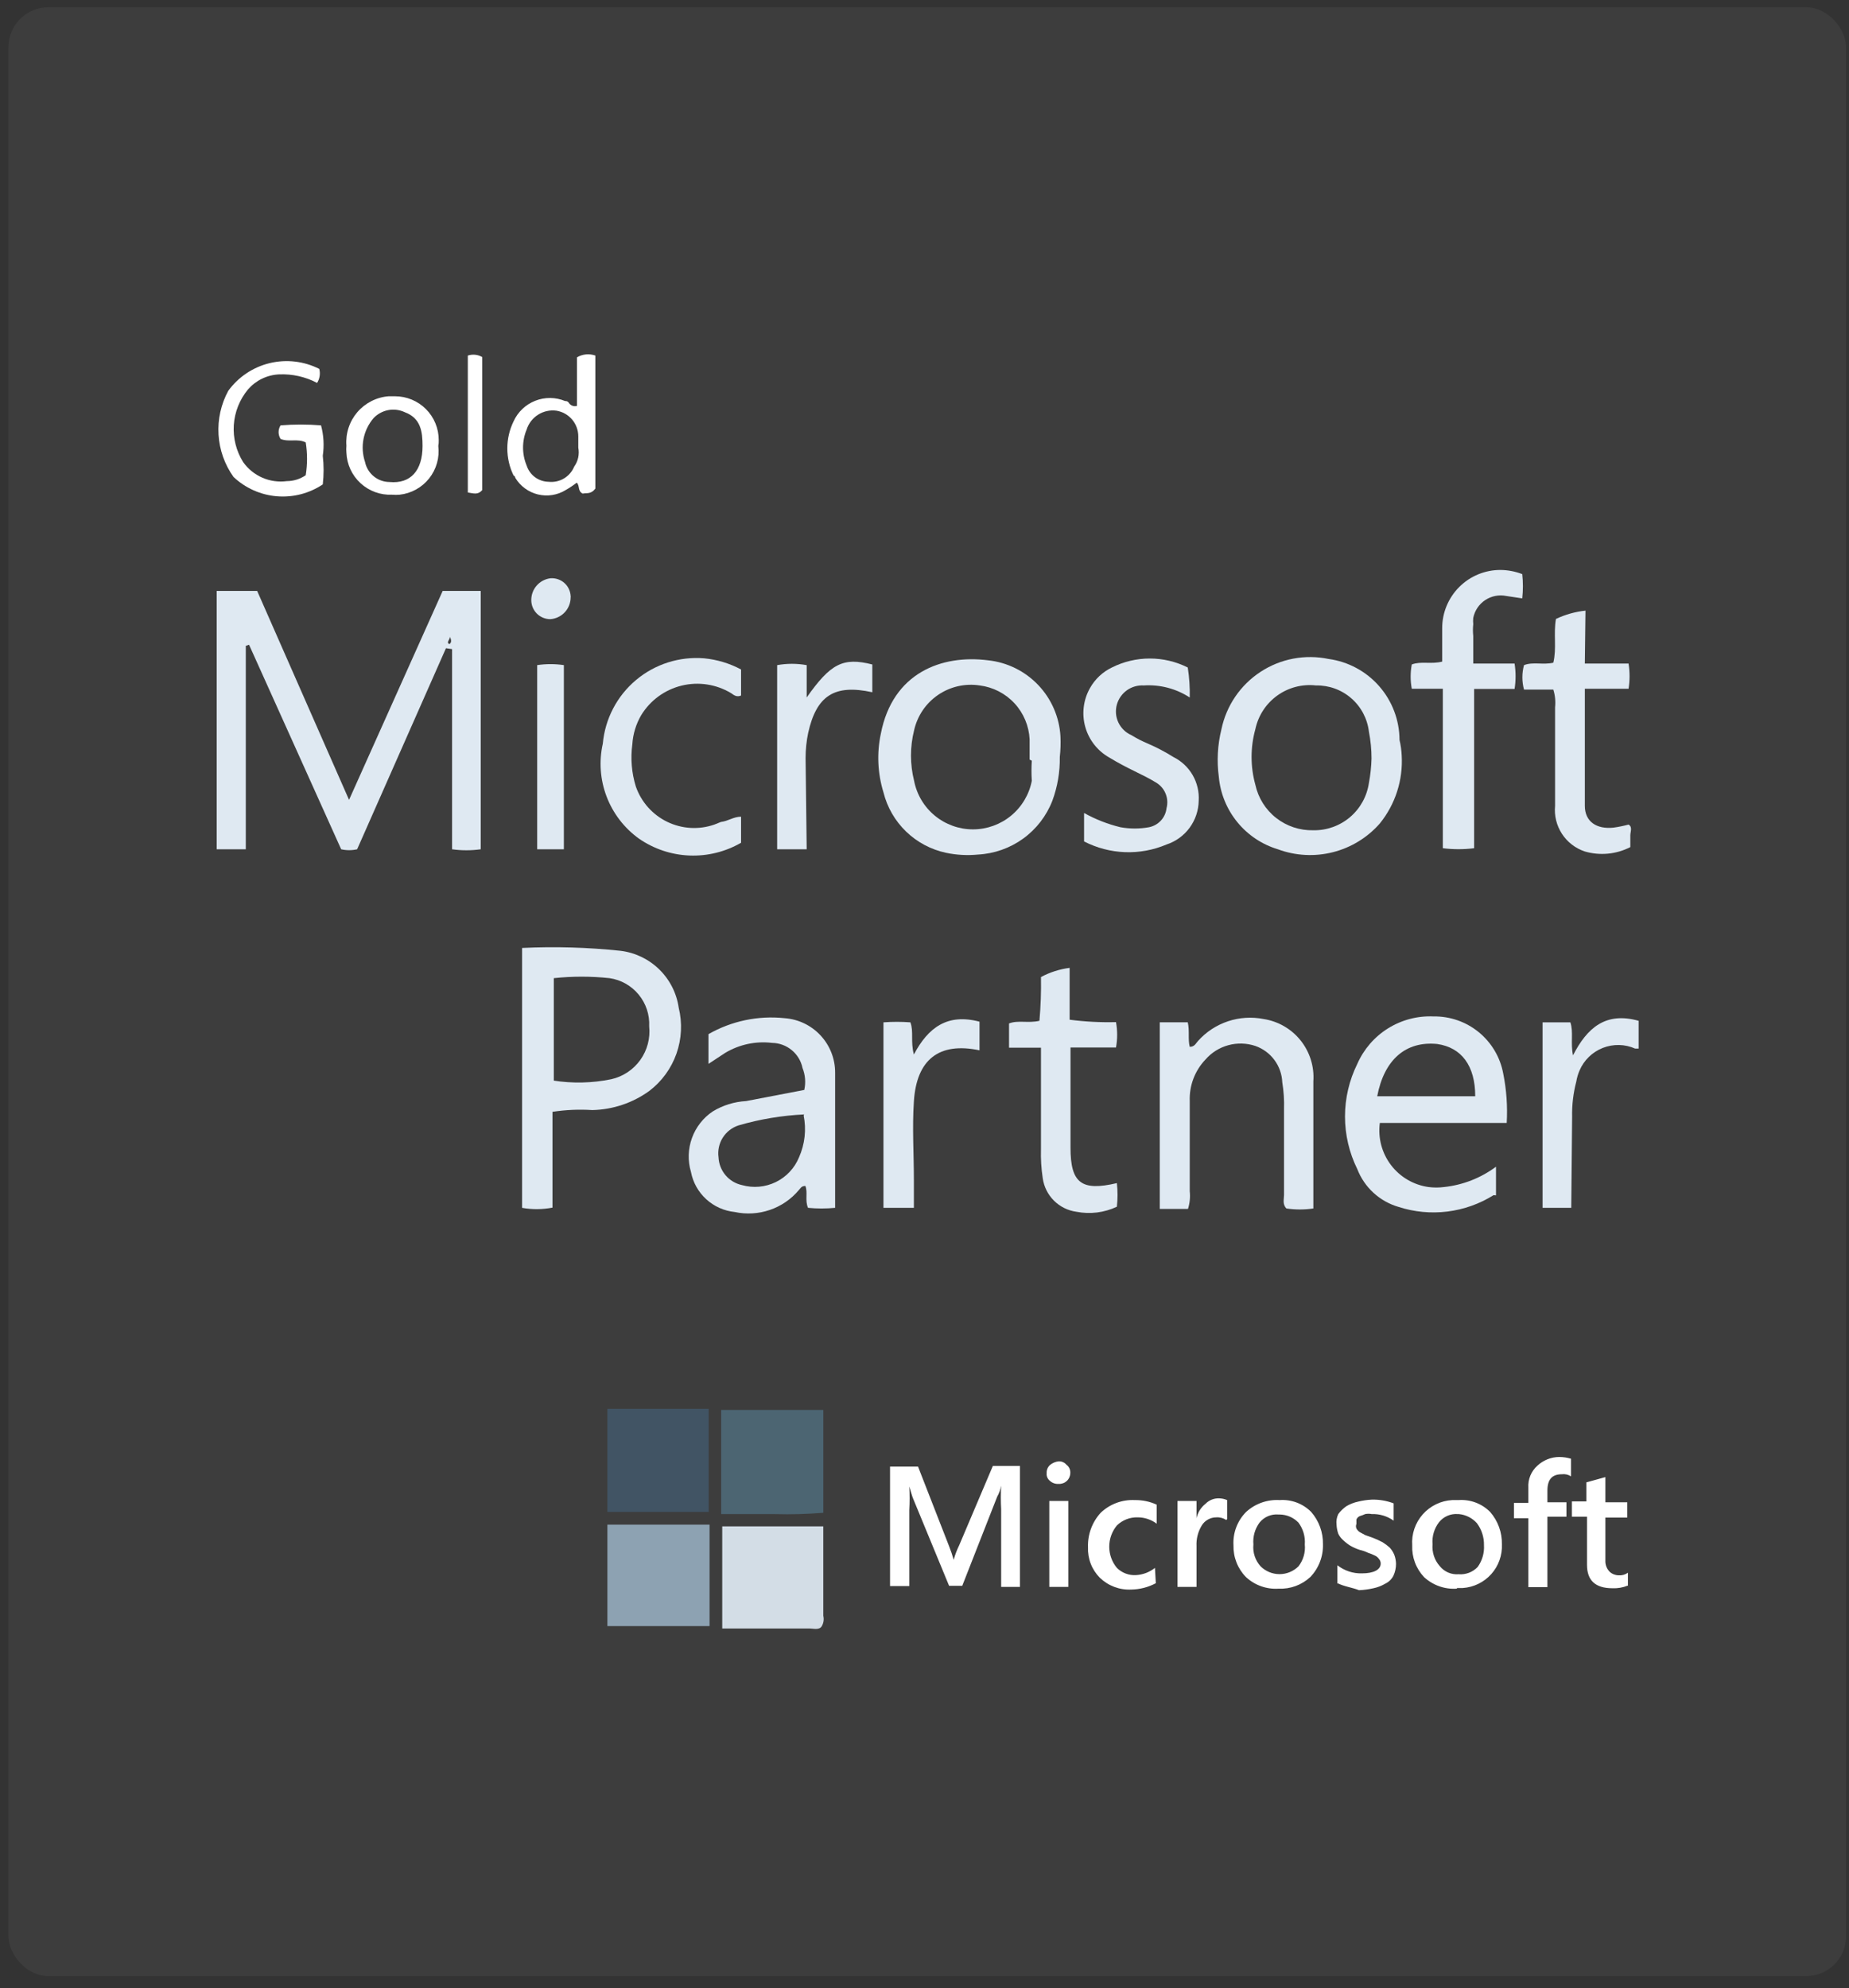 <svg width="93" height="100" viewBox="0 0 93 100" fill="none" xmlns="http://www.w3.org/2000/svg">
<rect x="0" y="0" width="93" height="100" fill="#333333" stroke="none"/>
<g clip-path="url(#clip0_10_1915)">
<path opacity="0.05" d="M92.851 0.367H0.425V99.395H92.851V0.367Z" fill="white"/>
<path d="M22.43 32.606L17.963 42.718C17.699 42.778 17.424 42.778 17.16 42.718L12.527 32.43L12.363 32.485V42.718H10.899V29.724H12.935L17.556 40.232L22.265 29.724H24.18V42.718C23.701 42.784 23.216 42.784 22.738 42.718V32.65L22.43 32.606ZM22.606 32.012C22.694 32.133 22.397 32.309 22.606 32.397C22.738 32.309 22.694 32.133 22.606 32.012C22.606 32.056 22.518 31.891 22.606 32.012Z" fill="#DFE9F2"/>
<path d="M26.259 60.753V47.681C27.911 47.602 29.566 47.65 31.21 47.824C31.945 47.913 32.63 48.242 33.158 48.759C33.688 49.276 34.032 49.953 34.137 50.685C34.326 51.453 34.286 52.258 34.022 53.003C33.758 53.748 33.282 54.4 32.652 54.877C31.817 55.479 30.82 55.813 29.791 55.835C29.122 55.792 28.451 55.822 27.789 55.923V60.742C27.284 60.839 26.765 60.843 26.259 60.753ZM27.822 54.349C28.793 54.503 29.785 54.481 30.748 54.283C31.337 54.149 31.855 53.804 32.206 53.313C32.557 52.823 32.715 52.22 32.652 51.62C32.68 51.042 32.492 50.473 32.123 50.026C31.755 49.578 31.234 49.284 30.66 49.2C29.728 49.101 28.787 49.101 27.855 49.2V54.404L27.822 54.349Z" fill="#DFE9F2"/>
<path d="M75.124 60.114C74.419 60.555 73.627 60.836 72.802 60.939C71.977 61.041 71.14 60.963 70.349 60.708C69.879 60.572 69.447 60.33 69.086 60C68.725 59.67 68.446 59.261 68.269 58.805C67.862 57.982 67.65 57.077 67.65 56.159C67.65 55.241 67.862 54.335 68.269 53.512C68.592 52.775 69.131 52.152 69.814 51.726C70.497 51.3 71.293 51.09 72.098 51.125C72.928 51.111 73.736 51.392 74.379 51.918C75.022 52.444 75.457 53.18 75.608 53.996C75.773 54.815 75.832 55.65 75.784 56.483H69.402C69.302 57.236 69.504 57.998 69.964 58.602C70.424 59.206 71.104 59.603 71.856 59.707C72.112 59.74 72.371 59.74 72.626 59.707C73.575 59.607 74.479 59.253 75.245 58.684V60.125L75.124 60.114ZM69.27 55.141H74.2C74.2 53.611 73.517 52.687 72.285 52.511C70.712 52.357 69.622 53.292 69.27 55.141Z" fill="#DFE9F2"/>
<path d="M40.453 54.822C40.536 54.455 40.505 54.071 40.365 53.721C40.293 53.368 40.102 53.05 39.823 52.82C39.545 52.59 39.197 52.461 38.836 52.456C38.013 52.356 37.18 52.535 36.47 52.962L35.634 53.512V52.016C36.795 51.353 38.134 51.072 39.463 51.213C40.157 51.263 40.805 51.575 41.277 52.086C41.749 52.597 42.01 53.268 42.005 53.964V60.752C41.551 60.797 41.094 60.797 40.641 60.752C40.475 60.367 40.641 59.982 40.508 59.652C40.299 59.652 40.266 59.773 40.178 59.861C39.792 60.32 39.287 60.666 38.719 60.859C38.151 61.053 37.541 61.089 36.955 60.962C36.42 60.907 35.917 60.682 35.521 60.319C35.124 59.957 34.855 59.476 34.754 58.948C34.587 58.389 34.605 57.791 34.803 57.243C35.001 56.694 35.369 56.224 35.854 55.9C36.361 55.593 36.935 55.416 37.527 55.383L40.453 54.822ZM40.453 56.054C39.335 56.107 38.227 56.291 37.153 56.604C36.822 56.71 36.539 56.929 36.353 57.223C36.168 57.517 36.093 57.867 36.14 58.211C36.155 58.541 36.278 58.857 36.491 59.11C36.704 59.363 36.995 59.538 37.318 59.608C37.884 59.768 38.49 59.715 39.02 59.457C39.55 59.199 39.966 58.756 40.189 58.211C40.484 57.548 40.565 56.809 40.42 56.098L40.453 56.054Z" fill="#DFE9F2"/>
<path d="M70.502 37.997C70.574 39.235 70.182 40.455 69.402 41.419C68.779 42.129 67.956 42.634 67.04 42.865C66.125 43.097 65.16 43.046 64.275 42.718C63.473 42.476 62.762 42 62.233 41.351C61.703 40.702 61.38 39.91 61.304 39.076C61.196 38.275 61.241 37.461 61.436 36.677C61.558 36.091 61.794 35.535 62.131 35.04C62.468 34.545 62.899 34.122 63.4 33.794C63.9 33.466 64.461 33.239 65.049 33.128C65.637 33.017 66.241 33.023 66.827 33.145C67.812 33.28 68.715 33.767 69.37 34.515C70.025 35.263 70.388 36.222 70.392 37.216C70.453 37.473 70.49 37.734 70.502 37.997ZM68.984 38.151C68.984 37.697 68.939 37.244 68.852 36.798C68.775 36.15 68.461 35.553 67.968 35.124C67.476 34.694 66.842 34.464 66.189 34.477C65.498 34.399 64.803 34.581 64.24 34.988C63.676 35.395 63.285 35.997 63.141 36.677C62.888 37.592 62.888 38.557 63.141 39.472C63.285 40.133 63.654 40.724 64.187 41.142C64.719 41.559 65.381 41.778 66.057 41.761C66.733 41.773 67.389 41.538 67.904 41.1C68.418 40.663 68.755 40.052 68.852 39.384C68.929 38.977 68.973 38.565 68.984 38.151Z" fill="#DFE9F2"/>
<path d="M53.305 38.075C53.317 38.825 53.191 39.572 52.931 40.276C52.635 41.04 52.124 41.702 51.461 42.182C50.797 42.662 50.008 42.94 49.19 42.983C48.653 43.036 48.111 43.006 47.584 42.895C46.827 42.734 46.131 42.364 45.575 41.827C45.018 41.29 44.624 40.608 44.437 39.858C44.141 38.898 44.095 37.88 44.305 36.898C44.899 33.839 47.364 32.915 49.696 33.212C50.657 33.314 51.55 33.754 52.217 34.453C52.884 35.152 53.281 36.065 53.338 37.03C53.355 37.379 53.344 37.728 53.305 38.075ZM51.787 38.207C51.787 37.862 51.787 37.521 51.787 37.184C51.753 36.51 51.483 35.869 51.025 35.374C50.566 34.879 49.947 34.562 49.278 34.477C48.544 34.364 47.795 34.535 47.182 34.954C46.569 35.372 46.139 36.008 45.977 36.733C45.768 37.567 45.768 38.44 45.977 39.275C46.11 39.962 46.478 40.581 47.019 41.027C47.559 41.472 48.237 41.716 48.937 41.716C49.637 41.716 50.315 41.472 50.855 41.027C51.395 40.581 51.764 39.962 51.897 39.275C51.875 38.937 51.875 38.599 51.897 38.262L51.787 38.207Z" fill="#DFE9F2"/>
<path d="M59.841 52.654C60.083 52.654 60.138 52.489 60.259 52.357C60.666 51.902 61.185 51.562 61.764 51.369C62.343 51.176 62.962 51.137 63.56 51.256C64.294 51.37 64.958 51.756 65.421 52.337C65.883 52.918 66.111 53.651 66.058 54.392V60.785C65.609 60.851 65.153 60.851 64.704 60.785C64.495 60.576 64.583 60.323 64.583 60.103V55.789C64.598 55.337 64.568 54.883 64.495 54.436C64.478 54.031 64.341 53.641 64.099 53.315C63.858 52.989 63.524 52.744 63.142 52.61C62.703 52.463 62.231 52.45 61.784 52.571C61.338 52.692 60.937 52.943 60.633 53.292C60.368 53.57 60.161 53.898 60.025 54.257C59.889 54.616 59.827 54.999 59.841 55.382V59.916C59.873 60.216 59.843 60.519 59.753 60.807H58.334V51.421H59.742C59.841 51.85 59.742 52.279 59.841 52.654Z" fill="#DFE9F2"/>
<path d="M76.18 33.377C76.246 33.8 76.246 34.23 76.18 34.653H74.145V42.664C73.622 42.73 73.094 42.73 72.571 42.664V34.642H71.009C70.933 34.239 70.933 33.825 71.009 33.421C71.482 33.245 71.966 33.421 72.538 33.278V31.595C72.538 30.818 72.847 30.074 73.396 29.525C73.944 28.976 74.689 28.668 75.465 28.668C75.841 28.671 76.214 28.742 76.565 28.877C76.609 29.283 76.609 29.692 76.565 30.098L75.762 29.977C75.581 29.94 75.394 29.939 75.212 29.975C75.031 30.01 74.858 30.081 74.703 30.183C74.549 30.285 74.416 30.417 74.313 30.57C74.21 30.724 74.138 30.896 74.101 31.077C74.089 31.183 74.089 31.29 74.101 31.396C74.079 31.594 74.079 31.793 74.101 31.991V33.377H76.301H76.18Z" fill="#DFE9F2"/>
<path d="M52.358 52.698H50.752V51.477C51.214 51.301 51.709 51.477 52.281 51.345C52.346 50.613 52.372 49.878 52.358 49.144C52.806 48.903 53.295 48.747 53.8 48.682V51.29C54.573 51.391 55.353 51.431 56.132 51.411C56.209 51.833 56.209 52.265 56.132 52.687H53.844V57.726C53.844 59.509 54.394 59.927 56.176 59.509C56.22 59.904 56.22 60.302 56.176 60.697C55.542 60.996 54.829 61.084 54.141 60.95C53.712 60.892 53.314 60.694 53.008 60.388C52.702 60.082 52.505 59.685 52.446 59.256C52.373 58.772 52.343 58.282 52.358 57.792V52.698Z" fill="#DFE9F2"/>
<path d="M59.841 35.083C59.156 34.637 58.345 34.425 57.53 34.477C57.229 34.459 56.931 34.543 56.684 34.717C56.438 34.892 56.259 35.145 56.177 35.435C56.092 35.736 56.118 36.058 56.252 36.341C56.385 36.624 56.616 36.849 56.903 36.975C57.17 37.14 57.45 37.283 57.739 37.404C58.181 37.595 58.608 37.819 59.015 38.075C59.421 38.276 59.758 38.592 59.986 38.983C60.213 39.375 60.319 39.825 60.292 40.276C60.284 40.766 60.124 41.24 59.835 41.635C59.545 42.029 59.139 42.324 58.674 42.477C58.014 42.757 57.3 42.889 56.583 42.862C55.866 42.836 55.164 42.651 54.526 42.323V40.892C55.1 41.212 55.714 41.453 56.353 41.608C56.829 41.695 57.318 41.695 57.794 41.608C58.023 41.562 58.232 41.445 58.391 41.273C58.549 41.101 58.648 40.883 58.674 40.65C58.737 40.411 58.722 40.158 58.631 39.929C58.54 39.699 58.378 39.505 58.168 39.374C57.827 39.165 57.497 39 57.068 38.791C56.639 38.582 56.221 38.362 55.803 38.108C55.508 37.944 55.249 37.722 55.04 37.457C54.831 37.191 54.677 36.888 54.586 36.562C54.495 36.237 54.469 35.898 54.51 35.562C54.55 35.227 54.657 34.903 54.823 34.61C55.075 34.16 55.459 33.798 55.923 33.575C56.516 33.277 57.169 33.122 57.833 33.122C58.495 33.122 59.149 33.277 59.742 33.575C59.819 34.074 59.852 34.578 59.841 35.083Z" fill="#DFE9F2"/>
<path d="M79.713 33.377H81.913C81.979 33.796 81.979 34.223 81.913 34.642H79.713V40.529C79.713 41.332 80.307 41.717 81.154 41.629C81.41 41.593 81.663 41.542 81.913 41.475C82.122 41.596 82.001 41.838 82.001 42.014V42.608C81.294 42.971 80.475 43.05 79.713 42.828C79.24 42.671 78.834 42.358 78.562 41.94C78.29 41.522 78.168 41.025 78.216 40.529V35.577C78.248 35.277 78.218 34.974 78.128 34.686H76.654C76.544 34.282 76.544 33.857 76.654 33.454C77.116 33.278 77.611 33.454 78.128 33.333C78.304 32.606 78.128 31.891 78.26 31.132C78.728 30.91 79.23 30.769 79.746 30.714L79.713 33.377Z" fill="#DFE9F2"/>
<path d="M37.274 41.079V42.389C36.486 42.845 35.584 43.068 34.674 43.031C33.764 42.994 32.884 42.699 32.135 42.18C31.398 41.649 30.833 40.914 30.51 40.065C30.187 39.216 30.121 38.291 30.32 37.404C30.432 36.16 31.031 35.01 31.988 34.206C32.944 33.402 34.18 33.009 35.425 33.113C36.072 33.177 36.7 33.367 37.274 33.674V34.984C37.065 35.072 36.933 34.984 36.768 34.862C36.022 34.415 35.13 34.279 34.286 34.485C33.441 34.691 32.712 35.222 32.256 35.963C31.992 36.412 31.837 36.917 31.805 37.437C31.709 38.15 31.769 38.874 31.981 39.561C32.115 39.946 32.323 40.301 32.594 40.606C32.865 40.91 33.193 41.159 33.56 41.337C33.926 41.514 34.325 41.618 34.732 41.642C35.139 41.666 35.546 41.609 35.931 41.475L36.261 41.343C36.636 41.299 36.889 41.079 37.274 41.079Z" fill="#DFE9F2"/>
<path d="M36.272 76.157V70.919H41.411V76.091C40.602 76.157 39.79 76.179 38.979 76.157H36.272Z" fill="#4C6572"/>
<path d="M30.55 70.864H35.645V76.047H30.55V70.864Z" fill="#415464"/>
<path d="M30.55 76.686H35.689V81.791H30.55V76.686Z" fill="#8DA2B2"/>
<path d="M41.41 76.73V81.274C41.454 81.458 41.422 81.652 41.322 81.813C41.19 82 40.904 81.912 40.728 81.912H36.327V76.773H41.41V76.73Z" fill="#D3DDE6"/>
<path d="M45.878 60.752H44.436V51.422C44.887 51.389 45.339 51.389 45.79 51.422C45.966 51.895 45.79 52.379 45.966 53.039C46.681 51.686 47.649 50.96 49.267 51.389V52.83C47.231 52.401 46.098 53.292 45.966 55.405C45.878 56.725 45.966 58.035 45.966 59.355V60.752H45.878Z" fill="#DFE9F2"/>
<path d="M40.574 42.719H39.089V33.455C39.58 33.367 40.083 33.367 40.574 33.455V35.083C41.774 33.378 42.401 33.047 43.875 33.422V34.819C41.961 34.401 41.069 34.995 40.651 36.855C40.563 37.274 40.519 37.702 40.519 38.131L40.574 42.719Z" fill="#DFE9F2"/>
<path d="M79.03 60.752H77.588V51.422H78.986C79.151 51.928 78.986 52.445 79.118 53.083C79.833 51.686 80.768 50.883 82.419 51.345V52.742H82.243C81.987 52.629 81.712 52.568 81.433 52.562C81.153 52.557 80.876 52.607 80.616 52.709C80.356 52.811 80.119 52.964 79.918 53.159C79.718 53.353 79.558 53.586 79.448 53.842C79.37 54.022 79.315 54.21 79.283 54.404C79.132 54.981 79.061 55.578 79.074 56.175L79.03 60.752Z" fill="#DFE9F2"/>
<path d="M15.949 19.26C15.36 18.95 14.7 18.802 14.035 18.831C13.736 18.845 13.444 18.919 13.175 19.05C12.907 19.18 12.668 19.364 12.472 19.59C12.053 20.096 11.804 20.722 11.76 21.377C11.717 22.033 11.881 22.686 12.23 23.243C12.475 23.588 12.809 23.859 13.197 24.028C13.585 24.197 14.012 24.256 14.431 24.2C14.769 24.198 15.098 24.095 15.377 23.903C15.465 23.357 15.465 22.799 15.377 22.253C14.959 22.044 14.541 22.253 14.112 22.077C14.047 21.975 14.013 21.856 14.013 21.736C14.013 21.615 14.047 21.497 14.112 21.395C14.789 21.34 15.47 21.34 16.147 21.395C16.281 21.893 16.311 22.413 16.235 22.924C16.29 23.403 16.29 23.887 16.235 24.365C15.555 24.82 14.741 25.03 13.925 24.962C13.11 24.894 12.342 24.552 11.746 23.991C11.3 23.366 11.038 22.628 10.992 21.862C10.945 21.095 11.115 20.331 11.482 19.656C11.99 18.959 12.729 18.465 13.568 18.264C14.407 18.062 15.29 18.166 16.059 18.556C16.09 18.674 16.096 18.798 16.077 18.919C16.058 19.04 16.015 19.156 15.949 19.26Z" fill="white"/>
<path d="M28.361 42.718H27.019V33.454C27.464 33.388 27.916 33.388 28.361 33.454V42.718Z" fill="#DFE9F2"/>
<path d="M29.945 17.884V24.574C29.725 24.871 29.516 24.783 29.307 24.827C29.043 24.695 29.175 24.442 29.01 24.277C28.831 24.415 28.644 24.54 28.449 24.651C28.242 24.778 28.013 24.862 27.774 24.899C27.535 24.937 27.291 24.926 27.055 24.869C26.82 24.812 26.599 24.709 26.404 24.566C26.208 24.422 26.043 24.242 25.918 24.035C25.916 24.009 25.907 23.984 25.891 23.962C25.876 23.941 25.854 23.924 25.83 23.914C25.624 23.491 25.517 23.026 25.517 22.555C25.517 22.084 25.624 21.62 25.83 21.196C26.045 20.721 26.436 20.349 26.921 20.158C27.406 19.967 27.946 19.972 28.427 20.173C28.46 20.169 28.494 20.174 28.525 20.187C28.556 20.201 28.583 20.223 28.603 20.25C28.644 20.321 28.707 20.375 28.783 20.405C28.859 20.435 28.943 20.439 29.021 20.415V17.973C29.159 17.891 29.314 17.841 29.473 17.826C29.633 17.811 29.794 17.831 29.945 17.884ZM29.087 22.495V21.956C29.088 21.644 28.978 21.341 28.776 21.103C28.575 20.865 28.295 20.707 27.987 20.657C27.666 20.614 27.34 20.684 27.066 20.858C26.792 21.031 26.588 21.295 26.49 21.604C26.37 21.891 26.308 22.2 26.308 22.511C26.308 22.823 26.37 23.131 26.49 23.419C26.566 23.652 26.712 23.857 26.91 24.003C27.107 24.148 27.345 24.229 27.59 24.233C27.858 24.263 28.129 24.206 28.361 24.069C28.593 23.932 28.775 23.723 28.878 23.474C28.976 23.337 29.046 23.182 29.082 23.017C29.117 22.852 29.119 22.682 29.087 22.517V22.495Z" fill="white"/>
<path d="M22.045 22.429C22.081 22.719 22.058 23.012 21.979 23.293C21.9 23.573 21.766 23.835 21.585 24.063C21.403 24.292 21.179 24.482 20.924 24.622C20.668 24.763 20.388 24.852 20.098 24.883C19.973 24.894 19.848 24.894 19.724 24.883C19.434 24.896 19.144 24.852 18.871 24.753C18.599 24.654 18.348 24.502 18.134 24.305C17.921 24.109 17.748 23.872 17.626 23.609C17.504 23.345 17.436 23.061 17.424 22.77C17.413 22.653 17.413 22.535 17.424 22.418C17.4 22.116 17.436 21.811 17.53 21.522C17.623 21.233 17.773 20.966 17.97 20.735C18.168 20.504 18.409 20.314 18.679 20.176C18.95 20.038 19.245 19.955 19.548 19.932H19.867C20.451 19.932 21.01 20.163 21.423 20.576C21.836 20.989 22.067 21.549 22.067 22.132C22.071 22.232 22.064 22.331 22.045 22.429ZM21.253 22.429C21.253 21.714 21.165 21.032 20.362 20.735C20.102 20.612 19.81 20.575 19.527 20.628C19.244 20.682 18.986 20.823 18.788 21.032C18.533 21.331 18.36 21.69 18.284 22.076C18.209 22.461 18.235 22.86 18.359 23.233C18.418 23.517 18.572 23.773 18.796 23.957C19.02 24.142 19.301 24.243 19.592 24.245C20.659 24.344 21.253 23.662 21.253 22.429Z" fill="white"/>
<path d="M23.53 17.884C23.65 17.845 23.776 17.831 23.902 17.844C24.027 17.857 24.148 17.897 24.256 17.961V24.651C24.036 24.904 23.827 24.816 23.53 24.772V17.884Z" fill="white"/>
<path d="M27.69 29.086C27.815 29.077 27.941 29.093 28.06 29.133C28.179 29.173 28.288 29.236 28.383 29.319C28.477 29.402 28.554 29.503 28.608 29.616C28.663 29.729 28.695 29.852 28.702 29.977C28.707 29.999 28.707 30.021 28.702 30.043C28.703 30.322 28.598 30.591 28.408 30.795C28.218 30.999 27.957 31.124 27.679 31.143C27.425 31.143 27.181 31.042 27.002 30.863C26.822 30.683 26.722 30.44 26.722 30.186C26.72 29.916 26.817 29.654 26.996 29.451C27.174 29.248 27.422 29.118 27.69 29.086Z" fill="#DFE9F2"/>
<path d="M51.313 79.82H50.356V75.914C50.334 75.518 50.334 75.121 50.356 74.726C50.322 74.919 50.255 75.105 50.158 75.276L48.398 79.765H47.737L45.922 75.364C45.867 75.232 45.823 75.045 45.735 74.77C45.757 75.165 45.757 75.562 45.735 75.958V79.776H44.767V73.768H46.175L47.737 77.773C47.826 77.997 47.903 78.225 47.968 78.456C48.037 78.205 48.129 77.962 48.243 77.729L49.938 73.735H51.302V79.82H51.313ZM53.239 74.638C53.163 74.643 53.087 74.633 53.015 74.608C52.944 74.584 52.877 74.545 52.821 74.495C52.759 74.45 52.71 74.39 52.679 74.32C52.648 74.251 52.636 74.174 52.645 74.098C52.639 74.02 52.653 73.941 52.683 73.868C52.714 73.796 52.761 73.731 52.821 73.68C52.941 73.584 53.086 73.523 53.239 73.504C53.316 73.499 53.393 73.512 53.464 73.543C53.535 73.573 53.597 73.621 53.646 73.68C53.71 73.728 53.761 73.792 53.793 73.865C53.826 73.938 53.84 74.019 53.833 74.098C53.832 74.172 53.816 74.244 53.786 74.311C53.756 74.378 53.714 74.438 53.66 74.488C53.607 74.538 53.544 74.578 53.476 74.603C53.407 74.629 53.334 74.641 53.261 74.638H53.239ZM53.734 79.82H52.777V75.496H53.734V79.82ZM58.135 79.633C57.756 79.836 57.333 79.945 56.903 79.952C56.612 79.967 56.322 79.922 56.049 79.82C55.776 79.717 55.528 79.56 55.318 79.358C55.118 79.156 54.962 78.915 54.86 78.65C54.758 78.385 54.712 78.101 54.724 77.817C54.703 77.18 54.932 76.561 55.362 76.09C55.59 75.873 55.86 75.704 56.155 75.594C56.45 75.485 56.764 75.436 57.079 75.452C57.458 75.445 57.835 75.524 58.179 75.683V76.64C57.903 76.432 57.567 76.32 57.222 76.321C57.029 76.315 56.837 76.348 56.658 76.418C56.478 76.488 56.315 76.593 56.177 76.728C55.928 77.028 55.792 77.406 55.792 77.795C55.792 78.185 55.928 78.563 56.177 78.863C56.302 78.987 56.452 79.084 56.617 79.146C56.782 79.209 56.958 79.236 57.134 79.226C57.483 79.207 57.818 79.08 58.091 78.863L58.135 79.633ZM61.678 76.453C61.529 76.355 61.351 76.308 61.172 76.321C61.026 76.322 60.883 76.359 60.756 76.431C60.629 76.502 60.522 76.604 60.446 76.728C60.255 77.042 60.163 77.406 60.182 77.773V79.82H59.224V75.496H60.182V76.365C60.243 76.078 60.403 75.821 60.633 75.639C60.722 75.549 60.828 75.478 60.945 75.43C61.063 75.383 61.189 75.361 61.315 75.364C61.455 75.367 61.593 75.397 61.722 75.452V76.409L61.678 76.453ZM64.308 79.908C64.009 79.927 63.71 79.886 63.428 79.785C63.146 79.685 62.888 79.528 62.669 79.325C62.462 79.114 62.301 78.865 62.193 78.591C62.085 78.317 62.034 78.024 62.041 77.729C62.023 77.42 62.07 77.11 62.18 76.819C62.29 76.529 62.46 76.266 62.679 76.046C62.906 75.839 63.172 75.68 63.461 75.578C63.75 75.476 64.057 75.433 64.363 75.452C64.654 75.431 64.946 75.474 65.22 75.576C65.493 75.679 65.741 75.839 65.947 76.046C66.341 76.496 66.553 77.076 66.541 77.674C66.55 77.978 66.498 78.28 66.388 78.564C66.279 78.847 66.114 79.106 65.903 79.325C65.689 79.523 65.438 79.677 65.164 79.777C64.89 79.877 64.599 79.921 64.308 79.908ZM64.308 76.178C64.127 76.162 63.945 76.19 63.778 76.261C63.611 76.332 63.464 76.444 63.351 76.585C63.117 76.902 63.008 77.293 63.043 77.685C63.023 77.884 63.045 78.085 63.108 78.274C63.17 78.463 63.272 78.638 63.406 78.786C63.659 79.036 64.001 79.177 64.357 79.177C64.714 79.177 65.056 79.036 65.309 78.786C65.553 78.474 65.667 78.08 65.628 77.685C65.659 77.292 65.545 76.901 65.309 76.585C65.186 76.458 65.04 76.356 64.877 76.286C64.715 76.216 64.54 76.18 64.363 76.178H64.308ZM67.268 79.688V78.731C67.619 79.006 68.054 79.15 68.5 79.138C69.083 79.138 69.446 78.962 69.446 78.643C69.446 78.558 69.415 78.475 69.358 78.412C69.304 78.333 69.227 78.272 69.138 78.236C69.032 78.182 68.922 78.138 68.808 78.103C68.679 78.04 68.542 77.992 68.401 77.96C68.228 77.905 68.062 77.831 67.906 77.74C67.776 77.657 67.654 77.562 67.543 77.454C67.447 77.367 67.369 77.263 67.312 77.146C67.261 76.997 67.232 76.841 67.224 76.684C67.203 76.503 67.234 76.32 67.312 76.156C67.425 76.002 67.562 75.869 67.719 75.76C67.903 75.651 68.104 75.573 68.313 75.529C68.537 75.474 68.765 75.44 68.995 75.43C69.371 75.42 69.745 75.483 70.096 75.617V76.486C69.775 76.258 69.388 76.142 68.995 76.156C68.886 76.134 68.774 76.134 68.665 76.156C68.58 76.196 68.491 76.229 68.401 76.255C68.361 76.27 68.325 76.294 68.294 76.325C68.264 76.355 68.24 76.391 68.225 76.431V76.651C68.209 76.688 68.201 76.727 68.201 76.767C68.201 76.806 68.209 76.846 68.225 76.882C68.266 76.959 68.327 77.024 68.401 77.069L68.665 77.212L69.039 77.344C69.213 77.41 69.382 77.487 69.545 77.575C69.67 77.654 69.787 77.742 69.897 77.84C69.995 77.946 70.073 78.069 70.129 78.203C70.184 78.35 70.214 78.507 70.216 78.665C70.216 78.87 70.171 79.073 70.085 79.259C69.996 79.432 69.853 79.571 69.677 79.655C69.493 79.764 69.293 79.842 69.083 79.886C68.845 79.941 68.602 79.974 68.357 79.985C67.994 79.842 67.587 79.798 67.257 79.622L67.268 79.688ZM73.264 79.908C72.966 79.927 72.666 79.886 72.385 79.785C72.103 79.685 71.844 79.528 71.625 79.325C71.425 79.112 71.269 78.861 71.167 78.587C71.065 78.313 71.019 78.022 71.031 77.729C71.011 77.447 71.048 77.164 71.139 76.896C71.23 76.628 71.374 76.381 71.561 76.169C71.749 75.957 71.976 75.785 72.231 75.662C72.485 75.538 72.762 75.467 73.044 75.452H73.363C73.655 75.431 73.947 75.474 74.22 75.576C74.494 75.679 74.742 75.839 74.948 76.046C75.342 76.496 75.554 77.076 75.542 77.674C75.566 78.226 75.374 78.765 75.006 79.176C74.638 79.587 74.123 79.838 73.573 79.875H73.297L73.264 79.908ZM73.33 76.156C73.149 76.141 72.966 76.171 72.799 76.244C72.632 76.317 72.486 76.43 72.373 76.574C72.134 76.889 72.02 77.281 72.054 77.674C72.037 77.873 72.06 78.073 72.122 78.262C72.184 78.451 72.285 78.626 72.417 78.775C72.53 78.915 72.675 79.025 72.84 79.096C73.005 79.167 73.184 79.196 73.363 79.182C73.54 79.197 73.718 79.171 73.883 79.109C74.049 79.046 74.198 78.947 74.321 78.819C74.552 78.5 74.664 78.111 74.64 77.718C74.648 77.323 74.524 76.936 74.288 76.618C74.053 76.353 73.727 76.188 73.374 76.156H73.33ZM79.008 74.252C78.874 74.167 78.714 74.132 78.557 74.153C78.051 74.153 77.831 74.428 77.831 74.979V75.562H78.788V76.288H77.831V79.831H76.873V76.365H76.147V75.595H76.873V74.825C76.86 74.619 76.894 74.413 76.972 74.222C77.05 74.032 77.171 73.861 77.325 73.724C77.623 73.445 78.016 73.287 78.425 73.284C78.626 73.285 78.826 73.315 79.019 73.372V74.241L79.008 74.252ZM81.869 79.754C81.624 79.853 81.362 79.898 81.099 79.886C80.24 79.886 79.822 79.49 79.822 78.709V76.288H79.063V75.518H79.789V74.561L80.746 74.296V75.562H81.847V76.332H80.746V78.489C80.741 78.594 80.757 78.7 80.795 78.798C80.833 78.897 80.891 78.986 80.966 79.061C81.09 79.173 81.251 79.235 81.418 79.237C81.582 79.249 81.746 79.203 81.88 79.105V79.776L81.869 79.754Z" fill="white"/>
</g>
<defs>
<clipPath id="clip0_10_1915">
<rect x="0.426" y="0.367" width="92.426" height="99.028" rx="2" fill="white"/>
</clipPath>
</defs>
</svg>
